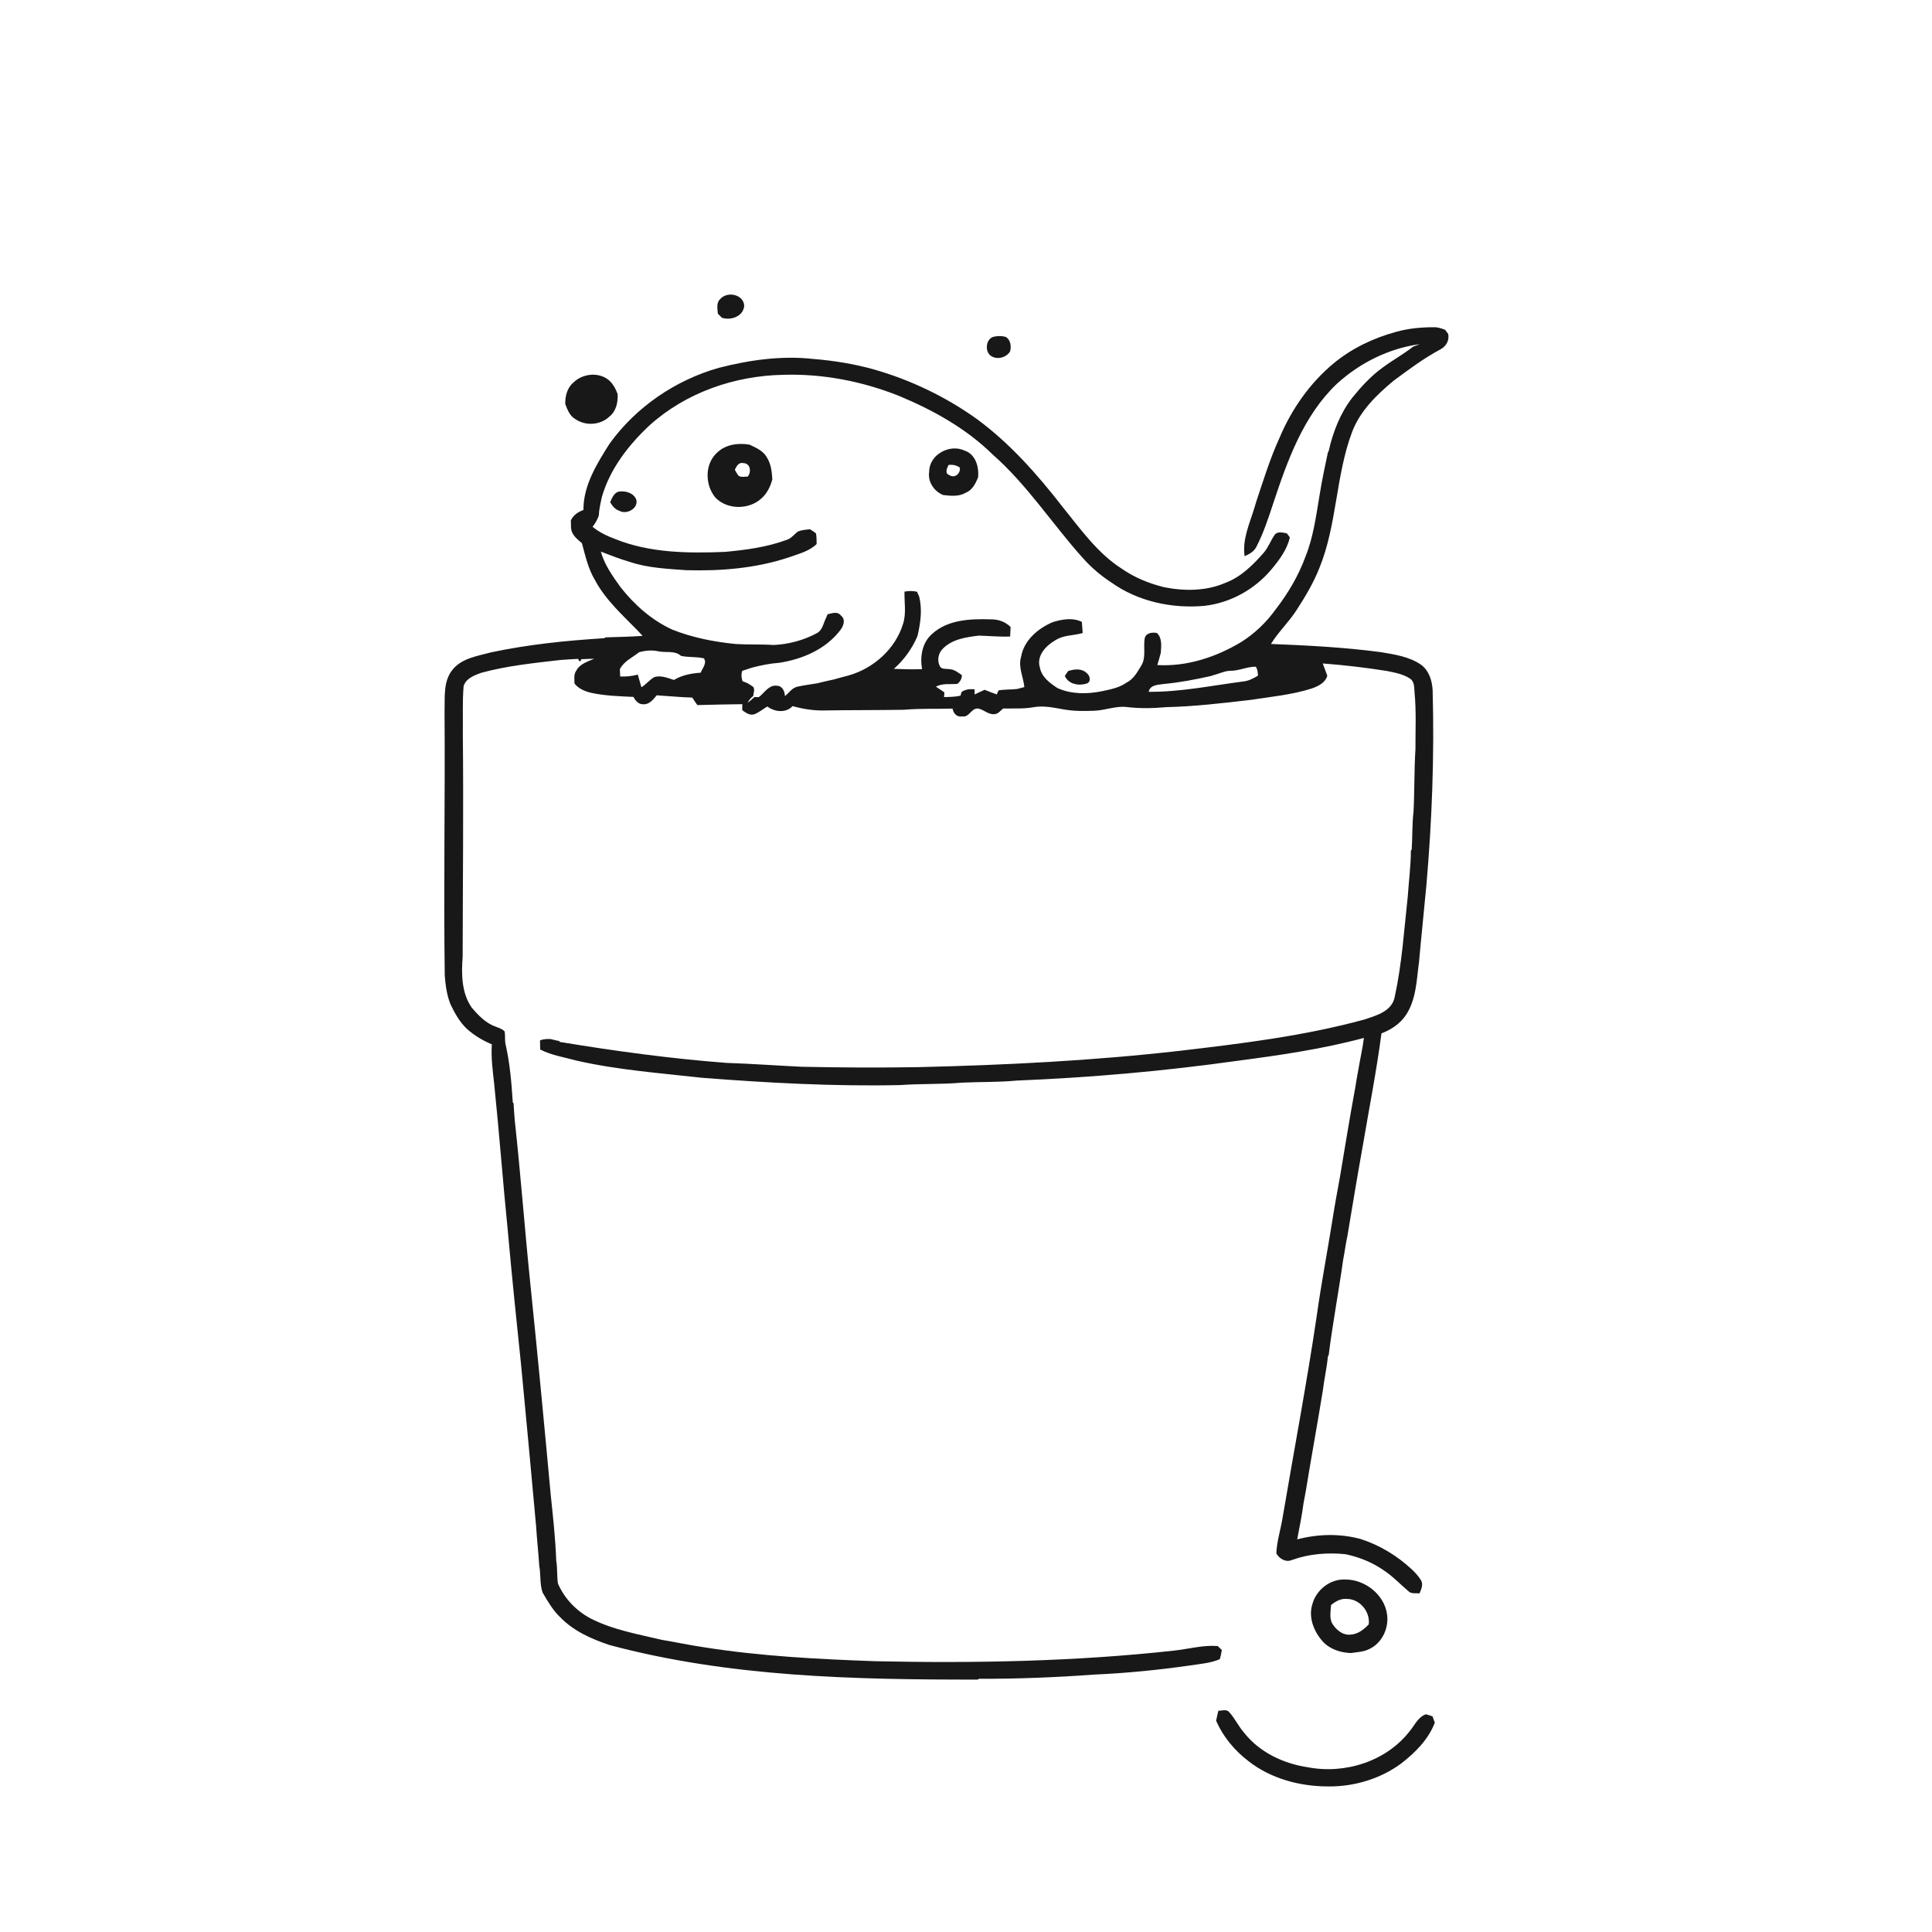 <svg xmlns="http://www.w3.org/2000/svg" width="1024pt" height="1024pt" viewBox="0 0 1024 1024" version="1.1">
<g id="#ffffffff">
<path fill="#ffffff" opacity="0" d=" M 0.00 0.00 L 1024.00 0.00 L 1024.00 1024.00 L 0.00 1024.00 L 0.00 0.00 M 381.71 158.53 C 379.51 160.52 380.34 163.69 380.47 166.28 C 381.20 167.00 381.93 167.72 382.66 168.44 C 387.51 169.99 394.09 167.65 394.45 161.97 C 394.06 155.97 385.36 154.22 381.71 158.53 M 739.91 175.91 C 728.07 179.11 716.76 184.50 707.22 192.27 C 694.41 202.82 684.61 216.77 678.18 232.03 C 673.18 242.97 669.64 254.49 665.84 265.88 C 665.54 266.89 665.23 267.91 664.93 268.92 C 662.41 277.33 658.33 285.82 659.68 294.81 C 662.10 293.71 664.63 292.38 665.87 289.89 C 669.68 282.56 672.23 274.69 674.82 266.87 C 682.34 244.16 690.76 220.42 708.49 203.50 C 720.63 192.37 736.14 184.62 752.50 182.41 C 751.31 182.86 750.13 183.30 748.96 183.75 C 743.81 187.79 738.04 190.94 732.80 194.85 C 726.65 199.28 721.51 204.92 716.75 210.77 C 710.33 219.04 706.50 228.97 704.22 239.10 L 703.81 239.77 C 702.22 247.35 700.57 254.93 699.38 262.59 C 697.54 273.49 696.12 284.61 691.96 294.94 C 688.26 305.11 682.70 314.50 676.09 323.04 C 671.12 329.97 664.85 335.94 657.61 340.45 C 644.33 348.36 628.99 353.39 613.40 352.49 C 614.07 350.35 614.65 348.19 615.25 346.03 C 615.46 342.47 616.08 338.17 613.16 335.48 C 610.81 335.09 607.75 335.33 606.81 337.93 C 605.77 342.83 607.68 348.36 604.87 352.83 C 602.78 356.29 600.77 360.02 596.97 361.87 C 593.21 364.54 588.58 365.38 584.17 366.34 C 576.34 367.95 567.86 368.03 560.47 364.69 C 556.44 362.05 552.06 358.83 551.15 353.76 C 549.22 347.57 554.47 342.09 559.45 339.30 C 563.77 336.49 569.07 336.94 573.85 335.52 C 573.70 333.55 573.55 331.58 573.40 329.62 C 568.54 327.20 562.85 328.23 557.89 329.77 C 550.14 333.13 542.75 339.30 541.22 348.03 C 539.51 353.48 542.41 358.78 542.92 364.17 C 541.61 364.48 540.31 364.82 539.02 365.19 C 535.76 365.55 532.45 365.35 529.22 365.94 C 529.00 366.47 528.54 367.52 528.31 368.05 C 526.14 367.29 523.98 366.50 521.87 365.61 C 520.08 366.40 518.32 367.24 516.57 368.10 C 516.57 367.42 516.56 366.06 516.56 365.37 C 514.13 365.12 511.66 365.30 509.63 366.79 C 509.50 367.27 509.24 368.21 509.11 368.68 C 506.25 369.42 503.29 369.38 500.36 369.47 C 500.41 368.85 500.51 367.60 500.56 366.98 C 499.03 365.98 497.54 364.95 496.04 363.93 C 499.53 362.08 503.56 362.77 507.36 362.49 C 508.91 361.36 509.79 359.78 509.83 357.85 C 507.79 356.44 505.69 354.71 503.10 354.67 C 501.38 354.32 498.91 354.98 498.08 352.94 C 496.56 349.99 497.35 346.07 499.76 343.78 C 504.71 338.74 512.14 337.69 518.83 336.89 C 524.34 337.04 529.86 337.60 535.39 337.37 C 535.49 335.70 535.58 334.02 535.65 332.35 C 532.89 329.49 528.99 328.20 525.07 328.27 C 514.39 327.91 502.30 328.40 493.99 336.03 C 488.74 340.59 487.53 348.10 488.72 354.66 C 483.73 354.87 478.75 354.67 473.77 354.51 C 479.17 349.72 483.48 343.75 486.29 337.10 C 487.90 330.21 488.94 323.02 487.13 316.06 C 486.85 315.46 486.30 314.25 486.03 313.65 C 483.84 313.11 481.60 313.19 479.40 313.57 C 479.25 319.26 480.44 325.13 478.63 330.67 C 474.59 343.92 463.08 354.20 449.91 357.97 C 447.29 358.68 444.66 359.34 442.07 360.10 C 439.09 360.76 436.10 361.39 433.15 362.16 C 429.73 362.71 426.30 363.18 422.92 363.89 C 419.91 364.40 418.23 367.18 416.02 368.98 C 415.99 366.51 414.67 363.50 411.83 363.46 C 407.54 362.82 405.18 367.24 402.20 369.49 C 401.60 369.48 400.41 369.47 399.82 369.47 C 398.70 370.57 397.51 371.60 396.23 372.51 C 396.96 371.10 397.93 369.85 399.22 368.90 C 399.34 367.31 400.20 365.52 399.23 364.05 C 398.22 363.31 397.13 362.69 396.07 362.05 C 395.44 361.80 394.18 361.29 393.55 361.04 C 392.93 359.24 392.78 357.38 393.41 355.55 C 395.20 354.94 397.00 354.37 398.81 353.79 C 403.49 352.60 408.24 351.63 413.07 351.29 C 425.22 349.42 437.51 344.18 445.19 334.23 C 447.01 332.01 448.44 328.43 445.74 326.29 C 443.96 323.85 441.04 325.06 438.66 325.56 C 438.13 326.74 437.59 327.93 437.10 329.14 C 436.17 331.62 435.32 334.53 432.69 335.74 C 425.73 339.42 417.88 341.51 410.02 341.86 C 403.34 341.41 396.63 341.75 389.94 341.34 C 378.49 340.21 367.05 337.97 356.33 333.71 C 345.43 328.73 336.23 320.55 328.88 311.19 C 324.69 305.35 320.41 299.37 318.45 292.36 C 323.59 294.36 328.74 296.34 334.04 297.90 C 343.58 301.06 353.70 301.47 363.64 302.21 C 381.95 302.74 400.51 301.25 417.98 295.46 C 423.12 293.58 428.83 292.30 432.84 288.33 C 432.79 286.47 432.83 284.59 432.51 282.75 C 431.53 281.89 430.41 281.22 429.33 280.52 C 427.12 280.75 424.84 280.88 422.78 281.79 C 420.86 283.32 419.32 285.44 416.87 286.17 C 406.37 290.03 395.17 291.52 384.08 292.52 C 364.67 293.29 344.58 293.10 326.27 285.78 C 321.93 284.15 317.67 282.20 314.08 279.22 C 315.47 277.45 316.58 275.48 317.35 273.37 C 317.52 269.90 318.32 266.53 319.07 263.16 C 323.40 248.39 333.19 235.79 344.30 225.42 C 363.50 208.08 389.34 199.16 415.02 198.66 C 435.92 197.99 456.84 202.05 476.24 209.73 C 494.37 217.27 511.94 226.95 526.03 240.81 C 544.48 256.97 557.77 277.83 574.10 295.95 C 578.50 300.87 583.56 305.19 589.10 308.78 C 603.21 318.81 621.14 322.64 638.23 321.12 C 652.05 319.61 664.98 312.43 673.88 301.80 C 678.06 296.78 682.20 291.30 683.65 284.80 C 683.24 284.26 682.43 283.19 682.02 282.66 C 679.91 282.31 677.11 281.46 675.58 283.49 C 673.49 286.52 672.26 290.08 669.85 292.90 C 664.21 299.35 657.91 305.68 649.74 308.81 C 639.43 313.35 627.75 313.39 616.87 311.20 C 608.94 309.23 601.28 306.10 594.55 301.42 C 581.64 293.16 572.74 280.45 563.25 268.74 C 549.92 251.58 535.39 235.06 517.81 222.13 C 501.30 210.31 482.75 201.40 463.24 195.82 C 452.72 192.87 441.90 191.14 431.01 190.25 C 414.23 188.39 397.24 190.79 380.97 194.97 C 357.98 201.47 337.07 215.76 323.07 235.17 C 316.38 245.80 309.13 257.30 309.24 270.32 C 306.40 271.29 303.86 273.02 302.56 275.82 C 302.72 278.04 302.31 280.44 303.40 282.49 C 304.53 284.73 306.57 286.29 308.43 287.90 C 310.24 294.61 311.76 301.51 315.39 307.54 C 320.94 317.92 329.79 325.84 337.91 334.15 C 338.80 335.11 339.70 336.06 340.60 337.03 C 334.05 337.49 327.49 337.61 320.93 337.81 L 320.32 338.26 C 300.18 339.50 280.00 341.57 260.24 345.77 C 253.10 347.72 244.80 348.82 239.86 354.95 C 234.83 361.11 235.85 369.59 235.62 377.01 C 235.96 423.68 235.08 470.35 235.73 517.02 C 236.13 522.20 236.81 527.40 238.75 532.26 C 241.05 537.04 243.66 541.83 247.62 545.46 C 251.47 548.87 255.94 551.54 260.68 553.52 C 260.20 560.62 261.18 567.66 261.95 574.69 C 264.64 600.70 266.56 626.79 269.19 652.80 C 271.31 676.50 273.75 700.16 276.23 723.83 C 278.91 752.17 281.60 780.51 284.14 808.85 C 284.58 815.91 285.37 822.93 285.82 829.99 C 286.72 834.69 285.99 839.61 287.63 844.18 C 290.34 848.78 293.03 853.49 296.95 857.20 C 304.03 864.52 313.54 868.72 323.05 871.90 C 386.58 888.90 452.86 890.27 518.22 890.22 L 518.84 889.80 C 539.26 889.85 559.67 889.06 580.02 887.56 C 597.06 886.81 614.04 885.12 630.93 882.70 C 636.18 881.88 641.58 881.53 646.52 879.40 C 647.01 877.81 647.37 876.18 647.58 874.53 C 646.84 873.82 646.11 873.12 645.40 872.43 C 637.59 871.82 629.94 874.04 622.23 874.86 C 569.70 880.64 516.78 881.61 463.98 880.48 C 433.56 879.39 403.07 877.84 372.96 873.06 C 365.55 871.97 358.23 870.39 350.84 869.17 C 338.08 866.11 324.88 863.89 313.08 857.84 C 305.46 853.82 299.15 847.26 295.73 839.32 C 295.07 835.31 295.54 831.19 294.81 827.19 C 294.40 815.46 293.10 803.79 291.88 792.14 C 288.47 755.04 284.95 717.97 281.13 680.91 C 278.15 652.01 276.02 623.01 272.86 594.12 C 272.58 591.02 272.39 587.93 272.21 584.84 L 271.78 584.22 C 271.11 573.74 270.22 563.20 267.84 552.95 C 267.54 550.88 267.84 548.76 267.47 546.70 C 266.29 545.35 264.50 544.88 262.92 544.23 C 257.57 542.42 253.54 538.17 249.97 533.99 C 244.57 526.17 244.52 516.11 245.22 507.01 C 245.28 467.66 245.72 428.31 245.31 388.97 C 245.46 380.55 245.02 372.10 245.72 363.71 C 246.89 359.62 251.41 357.90 255.04 356.60 C 268.71 352.88 282.84 351.44 296.87 349.82 C 300.05 349.54 303.24 349.40 306.44 349.22 C 306.83 350.55 307.78 351.11 308.04 349.39 C 309.77 349.32 313.21 349.19 314.94 349.12 C 311.50 350.65 307.30 351.86 305.43 355.49 C 303.97 357.45 304.51 359.99 304.48 362.26 C 306.67 365.08 310.09 366.45 313.48 367.24 C 320.79 368.82 328.32 369.02 335.76 369.38 C 336.80 371.43 338.48 373.40 341.02 373.27 C 344.23 373.45 346.23 370.70 348.07 368.53 C 354.35 368.92 360.61 369.55 366.91 369.73 C 367.77 371.08 368.68 372.42 369.64 373.71 C 377.57 373.52 385.51 373.29 393.45 373.23 C 393.43 374.27 393.41 375.32 393.40 376.37 C 395.23 377.78 397.39 379.34 399.84 378.57 C 402.33 377.58 404.41 375.81 406.70 374.45 C 410.51 377.38 416.60 378.06 420.08 374.26 C 425.57 375.77 431.24 376.70 436.96 376.55 C 451.00 376.34 465.04 376.41 479.07 376.20 C 487.65 375.42 496.27 375.85 504.87 375.56 C 505.32 378.10 507.19 380.28 510.00 379.70 C 513.61 380.41 514.68 375.53 518.09 375.51 C 521.22 375.81 523.63 378.83 526.95 378.53 C 528.98 378.52 530.25 376.68 531.69 375.52 C 537.10 375.43 542.57 375.80 547.93 374.81 C 553.21 373.89 558.50 375.08 563.70 375.98 C 569.05 376.96 574.52 376.92 579.94 376.71 C 585.69 376.52 591.22 374.11 597.03 374.72 C 603.99 375.57 611.04 375.45 618.02 374.81 C 633.05 374.46 648.01 372.69 662.93 370.95 C 673.69 369.30 684.62 368.26 695.06 364.98 C 698.54 363.75 702.40 362.01 703.50 358.13 C 702.70 355.96 701.89 353.80 701.09 351.65 C 712.46 352.50 723.80 353.85 735.07 355.63 C 739.29 356.50 743.74 357.26 747.39 359.71 C 749.77 361.33 749.53 364.46 749.74 367.00 C 750.70 376.98 750.18 387.02 750.22 397.03 C 749.52 408.08 749.77 419.16 749.20 430.22 C 748.42 436.86 748.66 443.58 748.23 450.25 L 747.81 450.83 C 747.75 458.98 746.70 467.06 746.14 475.17 C 744.20 492.87 743.08 510.76 739.26 528.19 C 737.93 536.00 729.48 538.28 723.05 540.39 C 691.08 549.12 658.08 553.11 625.24 556.96 C 579.36 562.19 533.22 564.50 487.06 565.60 C 466.38 565.95 445.68 565.85 425.00 565.41 C 411.65 564.77 398.31 563.79 384.94 563.35 C 355.32 561.08 325.85 557.07 296.55 552.22 L 296.50 551.78 C 294.98 551.49 293.47 551.20 292.00 550.75 C 290.04 550.58 288.09 550.74 286.23 551.40 C 286.23 553.02 286.25 554.64 286.30 556.26 C 292.34 559.37 299.13 560.34 305.61 562.15 C 327.38 567.11 349.70 568.73 371.84 571.23 C 406.86 573.95 441.99 575.88 477.13 575.11 C 488.01 574.31 498.95 574.79 509.83 573.83 C 519.54 573.35 529.29 573.66 538.98 572.72 C 577.83 571.15 616.60 567.74 655.11 562.35 C 677.86 559.35 700.69 556.10 722.89 550.12 C 722.26 555.51 720.97 560.79 720.10 566.15 C 719.62 568.38 719.33 570.65 718.89 572.90 C 718.56 574.88 718.31 576.88 717.88 578.84 C 715.12 593.90 712.70 609.02 710.15 624.12 C 708.72 631.77 707.33 639.45 706.13 647.15 C 703.45 663.96 700.23 680.68 697.89 697.54 C 692.59 733.31 685.82 768.84 679.79 804.48 C 678.77 810.79 676.72 816.95 676.48 823.36 C 678.11 826.23 681.59 828.28 684.87 826.78 C 693.93 823.55 703.62 822.80 713.15 823.76 C 720.22 825.24 727.06 827.96 733.05 832.05 C 738.00 835.28 742.08 839.61 746.55 843.43 C 748.11 844.91 750.40 844.30 752.36 844.53 C 753.27 842.44 754.39 840.02 753.29 837.78 C 751.94 835.52 750.15 833.56 748.25 831.78 C 740.51 824.55 731.20 818.92 721.10 815.69 C 710.15 812.74 698.47 813.01 687.54 815.91 C 688.71 809.57 690.07 803.27 690.88 796.88 C 691.35 794.64 691.66 792.36 692.13 790.13 C 695.00 772.43 698.25 754.80 701.11 737.11 C 701.85 731.00 703.25 725.00 703.82 718.87 L 704.22 718.31 C 706.33 701.44 709.52 684.71 711.87 667.87 C 712.71 663.65 713.22 659.37 714.14 655.17 C 716.81 639.11 719.47 623.06 722.35 607.04 C 725.70 587.28 729.59 567.59 732.21 547.71 C 737.25 545.81 741.96 542.69 745.03 538.20 C 750.72 529.82 750.81 519.33 752.13 509.66 C 753.33 496.11 754.78 482.58 756.03 469.04 C 759.00 434.78 760.28 400.35 759.33 365.96 C 759.09 360.77 757.38 355.20 752.91 352.13 C 746.76 348.01 739.22 346.90 732.08 345.68 C 712.71 343.09 693.14 342.09 673.63 341.31 C 677.58 334.89 683.17 329.68 687.23 323.33 C 691.82 316.25 696.18 308.95 699.29 301.08 C 708.74 277.92 707.89 252.08 716.71 228.76 C 720.98 217.66 729.76 209.15 738.74 201.72 C 746.70 195.85 754.65 189.87 763.40 185.21 C 766.45 183.60 768.36 180.42 767.54 176.94 C 767.14 176.41 766.35 175.35 765.96 174.82 C 764.05 174.06 762.08 173.38 760.02 173.44 C 753.25 173.43 746.43 174.05 739.91 175.91 M 526.41 178.54 C 522.13 179.93 521.84 187.40 526.05 189.10 C 529.21 190.66 533.60 189.30 535.37 186.23 C 536.07 183.60 535.71 180.26 533.23 178.65 C 531.04 177.92 528.62 177.98 526.41 178.54 M 303.84 202.82 C 300.60 205.59 299.47 210.06 299.61 214.18 C 300.78 217.18 301.99 220.53 305.01 222.16 C 310.40 225.88 318.20 225.35 322.96 220.83 C 326.59 217.99 327.62 213.18 327.35 208.80 C 326.14 205.67 324.49 202.56 321.62 200.68 C 316.14 197.14 308.41 198.29 303.84 202.82 M 379.98 239.99 C 373.41 246.04 373.64 257.16 379.22 263.79 C 385.50 270.23 396.82 270.25 403.43 264.29 C 406.52 261.66 408.31 257.93 409.35 254.08 C 409.12 250.14 408.68 245.98 406.53 242.56 C 404.60 238.94 400.70 237.29 397.19 235.66 C 391.18 234.65 384.49 235.56 379.98 239.99 M 492.49 249.93 C 491.62 255.33 494.99 260.34 499.89 262.38 C 503.91 262.84 508.28 263.30 511.93 261.14 C 515.35 259.76 517.03 256.31 518.38 253.13 C 519.01 247.59 517.08 240.67 511.20 238.81 C 503.35 235.11 492.54 240.96 492.49 249.93 M 323.39 266.16 C 324.53 268.09 325.95 270.00 328.20 270.70 C 332.01 272.95 338.38 269.58 337.27 264.89 C 335.86 261.17 331.42 259.98 327.83 260.60 C 325.30 261.34 324.40 264.03 323.39 266.16 M 566.11 355.70 C 565.68 356.34 564.81 357.61 564.38 358.25 C 566.33 362.74 571.82 363.63 576.05 362.27 C 578.42 361.33 577.77 358.22 576.13 356.89 C 573.50 354.15 569.38 354.54 566.11 355.70 M 695.61 850.16 C 693.33 857.14 696.36 864.76 701.08 870.01 C 704.88 874.16 710.51 875.95 716.02 876.15 C 719.38 875.64 722.92 875.55 725.99 873.90 C 732.56 870.74 736.15 862.93 735.19 855.85 C 733.89 845.24 723.43 837.07 712.97 837.18 C 705.11 836.78 697.63 842.64 695.61 850.16 M 645.77 906.73 C 645.34 908.49 644.92 910.24 644.56 912.03 C 648.24 920.46 654.27 927.72 661.55 933.31 C 673.48 942.74 688.95 946.84 703.99 946.85 C 717.71 946.98 731.48 942.89 742.58 934.75 C 750.02 929.00 757.08 922.00 760.47 913.05 C 760.05 911.92 759.65 910.80 759.25 909.69 C 758.09 909.28 756.92 908.92 755.76 908.60 C 751.64 909.99 749.87 914.32 747.27 917.42 C 734.85 933.57 712.82 940.50 693.11 936.67 C 680.27 934.76 667.66 928.80 659.49 918.49 C 656.46 915.06 654.55 910.82 651.49 907.44 C 650.07 905.74 647.64 906.76 645.77 906.73 Z" />
<path fill="#ffffff" opacity="0" d=" M 389.48 248.98 C 390.35 247.13 391.53 244.86 394.02 245.46 C 397.77 245.56 398.37 250.11 396.31 252.59 C 394.73 252.54 392.95 253.12 391.54 252.22 C 390.67 251.26 390.12 250.08 389.48 248.98 Z" />
<path fill="#ffffff" opacity="0" d=" M 502.75 246.44 C 504.87 246.16 506.93 246.55 508.70 247.80 C 509.28 250.93 506.01 253.73 503.16 251.80 C 500.61 251.00 501.92 248.08 502.75 246.44 Z" />
<path fill="#ffffff" opacity="0" d=" M 338.83 345.64 C 342.15 344.77 345.58 344.46 348.96 345.21 C 352.91 346.06 357.66 344.65 360.92 347.61 C 364.90 348.52 369.05 347.98 373.02 348.92 C 374.94 351.32 372.26 354.22 371.36 356.55 C 366.41 356.87 361.51 357.81 357.20 360.39 C 353.92 359.34 350.49 357.89 346.99 358.80 C 344.31 360.15 342.54 362.75 339.96 364.27 C 339.35 362.02 338.69 359.79 338.05 357.55 C 335.00 358.37 331.86 358.70 328.71 358.56 C 328.66 357.59 328.58 355.65 328.54 354.68 C 330.70 350.43 335.25 348.47 338.83 345.64 Z" />
<path fill="#ffffff" opacity="0" d=" M 651.86 355.53 C 656.57 355.66 660.88 353.30 665.60 353.37 C 666.54 354.78 666.69 356.45 666.75 358.11 C 664.39 359.52 661.94 360.86 659.16 361.17 C 642.43 363.31 625.78 366.83 608.84 366.67 C 609.53 362.91 613.90 362.95 616.91 362.52 C 625.47 361.71 633.91 360.09 642.29 358.19 L 642.86 357.91 C 645.89 357.23 648.73 355.68 651.86 355.53 Z" />
<path fill="#ffffff" opacity="0" d=" M 705.46 850.73 C 707.85 848.74 710.79 847.10 714.03 847.47 C 720.81 847.54 726.31 854.32 725.46 860.95 C 722.95 863.58 719.90 866.05 716.14 866.35 C 711.69 866.99 707.81 863.63 705.82 859.97 C 704.64 857.04 705.30 853.78 705.46 850.73 Z" />
</g>
<g id="#181818ff">
<path fill="#181818" opacity="1.00" d=" M 381.71 158.53 C 385.36 154.22 394.06 155.97 394.45 161.97 C 394.09 167.65 387.51 169.99 382.66 168.44 C 381.93 167.72 381.20 167.00 380.47 166.28 C 380.34 163.69 379.51 160.52 381.71 158.53 Z" />
<path fill="#181818" opacity="1.00" d=" M 739.91 175.91 C 746.43 174.05 753.25 173.43 760.02 173.44 C 762.08 173.38 764.05 174.06 765.96 174.82 C 766.35 175.35 767.14 176.41 767.54 176.94 C 768.36 180.42 766.45 183.60 763.40 185.21 C 754.65 189.87 746.70 195.85 738.74 201.72 C 729.76 209.15 720.98 217.66 716.71 228.76 C 707.89 252.08 708.74 277.92 699.29 301.08 C 696.18 308.95 691.82 316.25 687.23 323.33 C 683.17 329.68 677.58 334.89 673.63 341.31 C 693.14 342.09 712.71 343.09 732.08 345.68 C 739.22 346.90 746.76 348.01 752.91 352.13 C 757.38 355.20 759.09 360.77 759.33 365.96 C 760.28 400.35 759.00 434.78 756.03 469.04 C 754.78 482.58 753.33 496.11 752.13 509.66 C 750.81 519.33 750.72 529.82 745.03 538.20 C 741.96 542.69 737.25 545.81 732.21 547.71 C 729.59 567.59 725.70 587.28 722.35 607.04 C 719.47 623.06 716.81 639.11 714.14 655.17 C 713.22 659.37 712.71 663.65 711.87 667.87 C 709.52 684.71 706.33 701.44 704.22 718.31 L 703.82 718.87 C 703.25 725.00 701.85 731.00 701.11 737.11 C 698.25 754.80 695.00 772.43 692.13 790.13 C 691.66 792.36 691.35 794.64 690.88 796.88 C 690.07 803.27 688.71 809.57 687.54 815.91 C 698.47 813.01 710.15 812.74 721.10 815.69 C 731.20 818.92 740.51 824.55 748.25 831.78 C 750.15 833.56 751.94 835.52 753.29 837.78 C 754.39 840.02 753.27 842.44 752.36 844.53 C 750.40 844.30 748.11 844.91 746.55 843.43 C 742.08 839.61 738.00 835.28 733.05 832.05 C 727.06 827.96 720.22 825.24 713.15 823.76 C 703.62 822.80 693.93 823.55 684.87 826.78 C 681.59 828.28 678.11 826.23 676.48 823.36 C 676.72 816.95 678.77 810.79 679.79 804.48 C 685.82 768.84 692.59 733.31 697.89 697.54 C 700.23 680.68 703.45 663.96 706.13 647.15 C 707.33 639.45 708.72 631.77 710.15 624.12 C 712.70 609.02 715.12 593.90 717.88 578.84 C 718.31 576.88 718.56 574.88 718.89 572.90 C 719.33 570.65 719.62 568.38 720.10 566.15 C 720.97 560.79 722.26 555.51 722.89 550.12 C 700.69 556.10 677.86 559.35 655.11 562.35 C 616.60 567.74 577.83 571.15 538.98 572.72 C 529.29 573.66 519.54 573.35 509.83 573.83 C 498.95 574.79 488.01 574.31 477.13 575.11 C 441.99 575.88 406.86 573.95 371.84 571.23 C 349.70 568.73 327.38 567.11 305.61 562.15 C 299.13 560.34 292.34 559.37 286.30 556.26 C 286.25 554.64 286.23 553.02 286.23 551.40 C 288.09 550.74 290.04 550.58 292.00 550.75 C 293.47 551.20 294.98 551.49 296.50 551.78 L 296.55 552.22 C 325.85 557.07 355.32 561.08 384.94 563.35 C 398.31 563.79 411.65 564.77 425.00 565.41 C 445.68 565.85 466.38 565.95 487.06 565.60 C 533.22 564.50 579.36 562.19 625.24 556.96 C 658.08 553.11 691.08 549.12 723.05 540.39 C 729.48 538.28 737.93 536.00 739.26 528.19 C 743.08 510.76 744.20 492.87 746.14 475.17 C 746.70 467.06 747.75 458.98 747.81 450.83 L 748.23 450.25 C 748.66 443.58 748.42 436.86 749.20 430.22 C 749.77 419.16 749.52 408.08 750.22 397.03 C 750.18 387.02 750.70 376.98 749.74 367.00 C 749.53 364.46 749.77 361.33 747.39 359.71 C 743.74 357.26 739.29 356.50 735.07 355.63 C 723.80 353.85 712.46 352.50 701.09 351.65 C 701.89 353.80 702.70 355.96 703.50 358.13 C 702.40 362.01 698.54 363.75 695.06 364.98 C 684.62 368.26 673.69 369.30 662.93 370.95 C 648.01 372.69 633.05 374.46 618.02 374.81 C 611.04 375.45 603.99 375.57 597.03 374.72 C 591.22 374.11 585.69 376.52 579.94 376.71 C 574.52 376.92 569.05 376.96 563.70 375.98 C 558.50 375.08 553.21 373.89 547.93 374.81 C 542.57 375.80 537.10 375.43 531.69 375.52 C 530.25 376.68 528.98 378.52 526.95 378.53 C 523.63 378.83 521.22 375.81 518.09 375.51 C 514.68 375.53 513.61 380.41 510.00 379.70 C 507.19 380.28 505.32 378.10 504.87 375.56 C 496.27 375.85 487.65 375.42 479.07 376.20 C 465.04 376.41 451.00 376.34 436.96 376.55 C 431.24 376.70 425.57 375.77 420.08 374.26 C 416.60 378.06 410.51 377.38 406.70 374.45 C 404.41 375.81 402.33 377.58 399.84 378.57 C 397.39 379.34 395.23 377.78 393.40 376.37 C 393.41 375.32 393.43 374.27 393.45 373.23 C 385.51 373.29 377.57 373.52 369.64 373.71 C 368.68 372.42 367.77 371.08 366.91 369.73 C 360.61 369.55 354.35 368.92 348.07 368.53 C 346.23 370.70 344.23 373.45 341.02 373.27 C 338.48 373.40 336.80 371.43 335.76 369.38 C 328.32 369.02 320.79 368.82 313.48 367.24 C 310.09 366.45 306.67 365.08 304.48 362.26 C 304.51 359.99 303.97 357.45 305.43 355.49 C 307.30 351.86 311.50 350.65 314.94 349.12 C 313.21 349.19 309.77 349.32 308.04 349.39 C 307.78 351.11 306.83 350.55 306.44 349.22 C 303.24 349.40 300.05 349.54 296.87 349.82 C 282.84 351.44 268.71 352.88 255.04 356.60 C 251.41 357.90 246.89 359.62 245.72 363.71 C 245.02 372.10 245.46 380.55 245.31 388.97 C 245.72 428.31 245.28 467.66 245.22 507.01 C 244.52 516.11 244.57 526.17 249.97 533.99 C 253.54 538.17 257.57 542.42 262.92 544.23 C 264.50 544.88 266.29 545.35 267.47 546.70 C 267.84 548.76 267.54 550.88 267.84 552.95 C 270.22 563.20 271.11 573.74 271.78 584.22 L 272.21 584.84 C 272.39 587.93 272.58 591.02 272.86 594.12 C 276.02 623.01 278.15 652.01 281.13 680.91 C 284.95 717.97 288.47 755.04 291.88 792.14 C 293.10 803.79 294.40 815.46 294.81 827.19 C 295.54 831.19 295.07 835.31 295.73 839.32 C 299.15 847.26 305.46 853.82 313.08 857.84 C 324.88 863.89 338.08 866.11 350.84 869.17 C 358.23 870.39 365.55 871.97 372.96 873.06 C 403.07 877.84 433.56 879.39 463.98 880.48 C 516.78 881.61 569.70 880.64 622.23 874.86 C 629.94 874.04 637.59 871.82 645.40 872.43 C 646.11 873.12 646.84 873.82 647.58 874.53 C 647.37 876.18 647.01 877.81 646.52 879.40 C 641.58 881.53 636.18 881.88 630.93 882.70 C 614.04 885.12 597.06 886.81 580.02 887.56 C 559.67 889.06 539.26 889.85 518.84 889.80 L 518.22 890.22 C 452.86 890.27 386.58 888.90 323.05 871.90 C 313.54 868.72 304.03 864.52 296.95 857.20 C 293.03 853.49 290.34 848.78 287.63 844.18 C 285.99 839.61 286.72 834.69 285.82 829.99 C 285.37 822.93 284.58 815.91 284.14 808.85 C 281.60 780.51 278.91 752.17 276.23 723.83 C 273.75 700.16 271.31 676.50 269.19 652.80 C 266.56 626.79 264.64 600.70 261.95 574.69 C 261.18 567.66 260.20 560.62 260.68 553.52 C 255.94 551.54 251.47 548.87 247.62 545.46 C 243.66 541.83 241.05 537.04 238.75 532.26 C 236.81 527.40 236.13 522.20 235.73 517.02 C 235.08 470.35 235.96 423.68 235.62 377.01 C 235.85 369.59 234.83 361.11 239.86 354.95 C 244.80 348.82 253.10 347.72 260.24 345.77 C 280.00 341.57 300.18 339.50 320.32 338.26 L 320.93 337.81 C 327.49 337.61 334.05 337.49 340.60 337.03 C 339.70 336.06 338.80 335.11 337.91 334.15 C 329.79 325.84 320.94 317.92 315.39 307.54 C 311.76 301.51 310.24 294.61 308.43 287.90 C 306.57 286.29 304.53 284.73 303.40 282.49 C 302.31 280.44 302.72 278.04 302.56 275.82 C 303.86 273.02 306.40 271.29 309.24 270.32 C 309.13 257.30 316.38 245.80 323.07 235.17 C 337.07 215.76 357.98 201.47 380.97 194.97 C 397.24 190.79 414.23 188.39 431.01 190.25 C 441.90 191.14 452.72 192.87 463.24 195.82 C 482.75 201.40 501.30 210.31 517.81 222.13 C 535.39 235.06 549.92 251.58 563.25 268.74 C 572.74 280.45 581.64 293.16 594.55 301.42 C 601.28 306.10 608.94 309.23 616.87 311.20 C 627.75 313.39 639.43 313.35 649.74 308.81 C 657.91 305.68 664.21 299.35 669.85 292.90 C 672.26 290.08 673.49 286.52 675.58 283.49 C 677.11 281.46 679.91 282.31 682.02 282.66 C 682.43 283.19 683.24 284.26 683.65 284.80 C 682.20 291.30 678.06 296.78 673.88 301.80 C 664.98 312.43 652.05 319.61 638.23 321.12 C 621.14 322.64 603.21 318.81 589.10 308.78 C 583.56 305.19 578.50 300.87 574.10 295.95 C 557.77 277.83 544.48 256.97 526.03 240.81 C 511.94 226.95 494.37 217.27 476.24 209.73 C 456.84 202.05 435.92 197.99 415.02 198.66 C 389.34 199.16 363.50 208.08 344.30 225.42 C 333.19 235.79 323.40 248.39 319.07 263.16 C 318.32 266.53 317.52 269.90 317.35 273.37 C 316.58 275.48 315.47 277.45 314.08 279.22 C 317.67 282.20 321.93 284.15 326.27 285.78 C 344.58 293.10 364.67 293.29 384.08 292.52 C 395.17 291.52 406.37 290.03 416.87 286.17 C 419.32 285.44 420.86 283.32 422.78 281.79 C 424.84 280.88 427.12 280.75 429.33 280.52 C 430.41 281.22 431.53 281.89 432.51 282.75 C 432.83 284.59 432.79 286.47 432.84 288.33 C 428.83 292.30 423.12 293.58 417.98 295.46 C 400.51 301.25 381.95 302.74 363.64 302.21 C 353.70 301.47 343.58 301.06 334.04 297.90 C 328.74 296.34 323.59 294.36 318.45 292.36 C 320.41 299.37 324.69 305.35 328.88 311.19 C 336.23 320.55 345.43 328.73 356.33 333.71 C 367.05 337.97 378.49 340.21 389.94 341.34 C 396.63 341.75 403.34 341.41 410.02 341.86 C 417.88 341.51 425.73 339.42 432.69 335.74 C 435.32 334.53 436.17 331.62 437.10 329.14 C 437.59 327.93 438.13 326.74 438.66 325.56 C 441.04 325.06 443.96 323.85 445.74 326.29 C 448.44 328.43 447.01 332.01 445.19 334.23 C 437.51 344.18 425.22 349.42 413.07 351.29 C 408.24 351.63 403.49 352.60 398.81 353.79 C 397.00 354.37 395.20 354.94 393.41 355.55 C 392.78 357.38 392.93 359.24 393.55 361.04 C 394.18 361.29 395.44 361.80 396.07 362.05 C 397.13 362.69 398.22 363.31 399.23 364.05 C 400.20 365.52 399.34 367.31 399.22 368.90 C 397.93 369.85 396.96 371.10 396.23 372.51 C 397.51 371.60 398.70 370.57 399.82 369.47 C 400.41 369.47 401.60 369.48 402.20 369.49 C 405.18 367.24 407.54 362.82 411.83 363.46 C 414.67 363.50 415.99 366.51 416.02 368.98 C 418.23 367.18 419.91 364.40 422.92 363.89 C 426.30 363.18 429.73 362.71 433.15 362.16 C 436.10 361.39 439.09 360.76 442.07 360.10 C 444.66 359.34 447.29 358.68 449.91 357.97 C 463.08 354.20 474.59 343.92 478.63 330.67 C 480.44 325.13 479.25 319.26 479.40 313.57 C 481.60 313.19 483.84 313.11 486.03 313.65 C 486.30 314.25 486.85 315.46 487.13 316.06 C 488.94 323.02 487.90 330.21 486.29 337.10 C 483.48 343.75 479.17 349.72 473.77 354.51 C 478.75 354.67 483.73 354.87 488.72 354.66 C 487.53 348.10 488.74 340.59 493.99 336.03 C 502.30 328.40 514.39 327.91 525.07 328.27 C 528.99 328.20 532.89 329.49 535.65 332.35 C 535.58 334.02 535.49 335.70 535.39 337.37 C 529.86 337.60 524.34 337.04 518.83 336.89 C 512.14 337.69 504.71 338.74 499.76 343.78 C 497.35 346.07 496.56 349.99 498.08 352.94 C 498.91 354.98 501.38 354.32 503.10 354.67 C 505.69 354.71 507.79 356.44 509.83 357.85 C 509.79 359.78 508.91 361.36 507.36 362.49 C 503.56 362.77 499.53 362.08 496.04 363.93 C 497.54 364.95 499.03 365.98 500.56 366.98 C 500.51 367.60 500.41 368.85 500.36 369.47 C 503.29 369.38 506.25 369.42 509.11 368.68 C 509.24 368.21 509.50 367.27 509.63 366.79 C 511.66 365.30 514.13 365.12 516.56 365.37 C 516.56 366.06 516.57 367.42 516.57 368.10 C 518.32 367.24 520.08 366.40 521.87 365.61 C 523.98 366.50 526.14 367.29 528.31 368.05 C 528.54 367.52 529.00 366.47 529.22 365.94 C 532.45 365.35 535.76 365.55 539.02 365.19 C 540.31 364.82 541.61 364.48 542.92 364.17 C 542.41 358.78 539.51 353.48 541.22 348.03 C 542.75 339.30 550.14 333.13 557.89 329.77 C 562.85 328.23 568.54 327.20 573.40 329.62 C 573.55 331.58 573.70 333.55 573.85 335.52 C 569.07 336.94 563.77 336.49 559.45 339.30 C 554.47 342.09 549.22 347.57 551.15 353.76 C 552.06 358.83 556.44 362.05 560.47 364.69 C 567.86 368.03 576.34 367.95 584.17 366.34 C 588.58 365.38 593.21 364.54 596.97 361.87 C 600.77 360.02 602.78 356.29 604.87 352.83 C 607.68 348.36 605.77 342.83 606.81 337.93 C 607.75 335.33 610.81 335.09 613.16 335.48 C 616.08 338.17 615.46 342.47 615.25 346.03 C 614.65 348.19 614.07 350.35 613.40 352.49 C 628.99 353.39 644.33 348.36 657.61 340.45 C 664.85 335.94 671.12 329.97 676.09 323.04 C 682.70 314.50 688.26 305.11 691.96 294.94 C 696.12 284.61 697.54 273.49 699.38 262.59 C 700.57 254.93 702.22 247.35 703.81 239.77 L 704.22 239.10 C 706.50 228.97 710.33 219.04 716.75 210.77 C 721.51 204.92 726.65 199.28 732.80 194.85 C 738.04 190.94 743.81 187.79 748.96 183.75 C 750.13 183.30 751.31 182.86 752.50 182.41 C 736.14 184.62 720.63 192.37 708.49 203.50 C 690.76 220.42 682.34 244.16 674.82 266.87 C 672.23 274.69 669.68 282.56 665.87 289.89 C 664.63 292.38 662.10 293.71 659.68 294.81 C 658.33 285.82 662.41 277.33 664.93 268.92 C 665.23 267.91 665.54 266.89 665.84 265.88 C 669.64 254.49 673.18 242.97 678.18 232.03 C 684.61 216.77 694.41 202.82 707.22 192.27 C 716.76 184.50 728.07 179.11 739.91 175.91 M 338.83 345.64 C 335.25 348.47 330.70 350.43 328.54 354.68 C 328.58 355.65 328.66 357.59 328.71 358.56 C 331.86 358.70 335.00 358.37 338.05 357.55 C 338.69 359.79 339.35 362.02 339.96 364.27 C 342.54 362.75 344.31 360.15 346.99 358.80 C 350.49 357.89 353.92 359.34 357.20 360.39 C 361.51 357.81 366.41 356.87 371.36 356.55 C 372.26 354.22 374.94 351.32 373.02 348.92 C 369.05 347.98 364.90 348.52 360.92 347.61 C 357.66 344.65 352.91 346.06 348.96 345.21 C 345.58 344.46 342.15 344.77 338.83 345.64 M 651.86 355.53 C 648.73 355.68 645.89 357.23 642.86 357.91 L 642.29 358.19 C 633.91 360.09 625.47 361.71 616.91 362.52 C 613.90 362.95 609.53 362.91 608.84 366.67 C 625.78 366.83 642.43 363.31 659.16 361.17 C 661.94 360.86 664.39 359.52 666.75 358.11 C 666.69 356.45 666.54 354.78 665.60 353.37 C 660.88 353.30 656.57 355.66 651.86 355.53 Z" />
<path fill="#181818" opacity="1.00" d=" M 526.41 178.54 C 528.62 177.98 531.04 177.92 533.23 178.65 C 535.71 180.26 536.07 183.60 535.37 186.23 C 533.60 189.30 529.21 190.66 526.05 189.10 C 521.84 187.40 522.13 179.93 526.41 178.54 Z" />
<path fill="#181818" opacity="1.00" d=" M 303.84 202.82 C 308.41 198.29 316.14 197.14 321.62 200.68 C 324.49 202.56 326.14 205.67 327.35 208.80 C 327.62 213.18 326.59 217.99 322.96 220.83 C 318.20 225.35 310.40 225.88 305.01 222.16 C 301.99 220.53 300.78 217.18 299.61 214.18 C 299.47 210.06 300.60 205.59 303.84 202.82 Z" />
<path fill="#181818" opacity="1.00" d=" M 379.98 239.99 C 384.49 235.56 391.18 234.65 397.19 235.66 C 400.70 237.29 404.60 238.94 406.53 242.56 C 408.68 245.98 409.12 250.14 409.35 254.08 C 408.31 257.93 406.52 261.66 403.43 264.29 C 396.82 270.25 385.50 270.23 379.22 263.79 C 373.64 257.16 373.41 246.04 379.98 239.99 M 389.48 248.98 C 390.12 250.08 390.67 251.26 391.54 252.22 C 392.95 253.12 394.73 252.54 396.31 252.59 C 398.37 250.11 397.77 245.56 394.02 245.46 C 391.53 244.86 390.35 247.13 389.48 248.98 Z" />
<path fill="#181818" opacity="1.00" d=" M 492.49 249.93 C 492.54 240.96 503.35 235.11 511.20 238.81 C 517.08 240.67 519.01 247.59 518.38 253.13 C 517.03 256.31 515.35 259.76 511.93 261.14 C 508.28 263.30 503.91 262.84 499.89 262.38 C 494.99 260.34 491.62 255.33 492.49 249.93 M 502.75 246.44 C 501.92 248.08 500.61 251.00 503.16 251.80 C 506.01 253.73 509.28 250.93 508.70 247.80 C 506.93 246.55 504.87 246.16 502.75 246.44 Z" />
<path fill="#181818" opacity="1.00" d=" M 323.39 266.16 C 324.40 264.03 325.30 261.34 327.83 260.60 C 331.42 259.98 335.86 261.17 337.27 264.89 C 338.38 269.58 332.01 272.95 328.20 270.70 C 325.95 270.00 324.53 268.09 323.39 266.16 Z" />
<path fill="#181818" opacity="1.00" d=" M 566.11 355.70 C 569.38 354.54 573.50 354.15 576.13 356.89 C 577.77 358.22 578.42 361.33 576.05 362.27 C 571.82 363.63 566.33 362.74 564.38 358.25 C 564.81 357.61 565.68 356.34 566.11 355.70 Z" />
<path fill="#181818" opacity="1.00" d=" M 695.61 850.16 C 697.63 842.64 705.11 836.78 712.97 837.18 C 723.43 837.07 733.89 845.24 735.19 855.85 C 736.15 862.93 732.56 870.74 725.99 873.90 C 722.92 875.55 719.38 875.64 716.02 876.15 C 710.51 875.95 704.88 874.16 701.08 870.01 C 696.36 864.76 693.33 857.14 695.61 850.16 M 705.46 850.73 C 705.30 853.78 704.64 857.04 705.82 859.97 C 707.81 863.63 711.69 866.99 716.14 866.35 C 719.90 866.05 722.95 863.58 725.46 860.95 C 726.31 854.32 720.81 847.54 714.03 847.47 C 710.79 847.10 707.85 848.74 705.46 850.73 Z" />
<path fill="#181818" opacity="1.00" d=" M 645.77 906.73 C 647.64 906.76 650.07 905.74 651.49 907.44 C 654.55 910.82 656.46 915.06 659.49 918.49 C 667.66 928.80 680.27 934.76 693.11 936.67 C 712.82 940.50 734.85 933.57 747.27 917.42 C 749.87 914.32 751.64 909.99 755.76 908.60 C 756.92 908.92 758.09 909.28 759.25 909.69 C 759.65 910.80 760.05 911.92 760.47 913.05 C 757.08 922.00 750.02 929.00 742.58 934.75 C 731.48 942.89 717.71 946.98 703.99 946.85 C 688.95 946.84 673.48 942.74 661.55 933.31 C 654.27 927.72 648.24 920.46 644.56 912.03 C 644.92 910.24 645.34 908.49 645.77 906.73 Z" />
</g>
</svg>